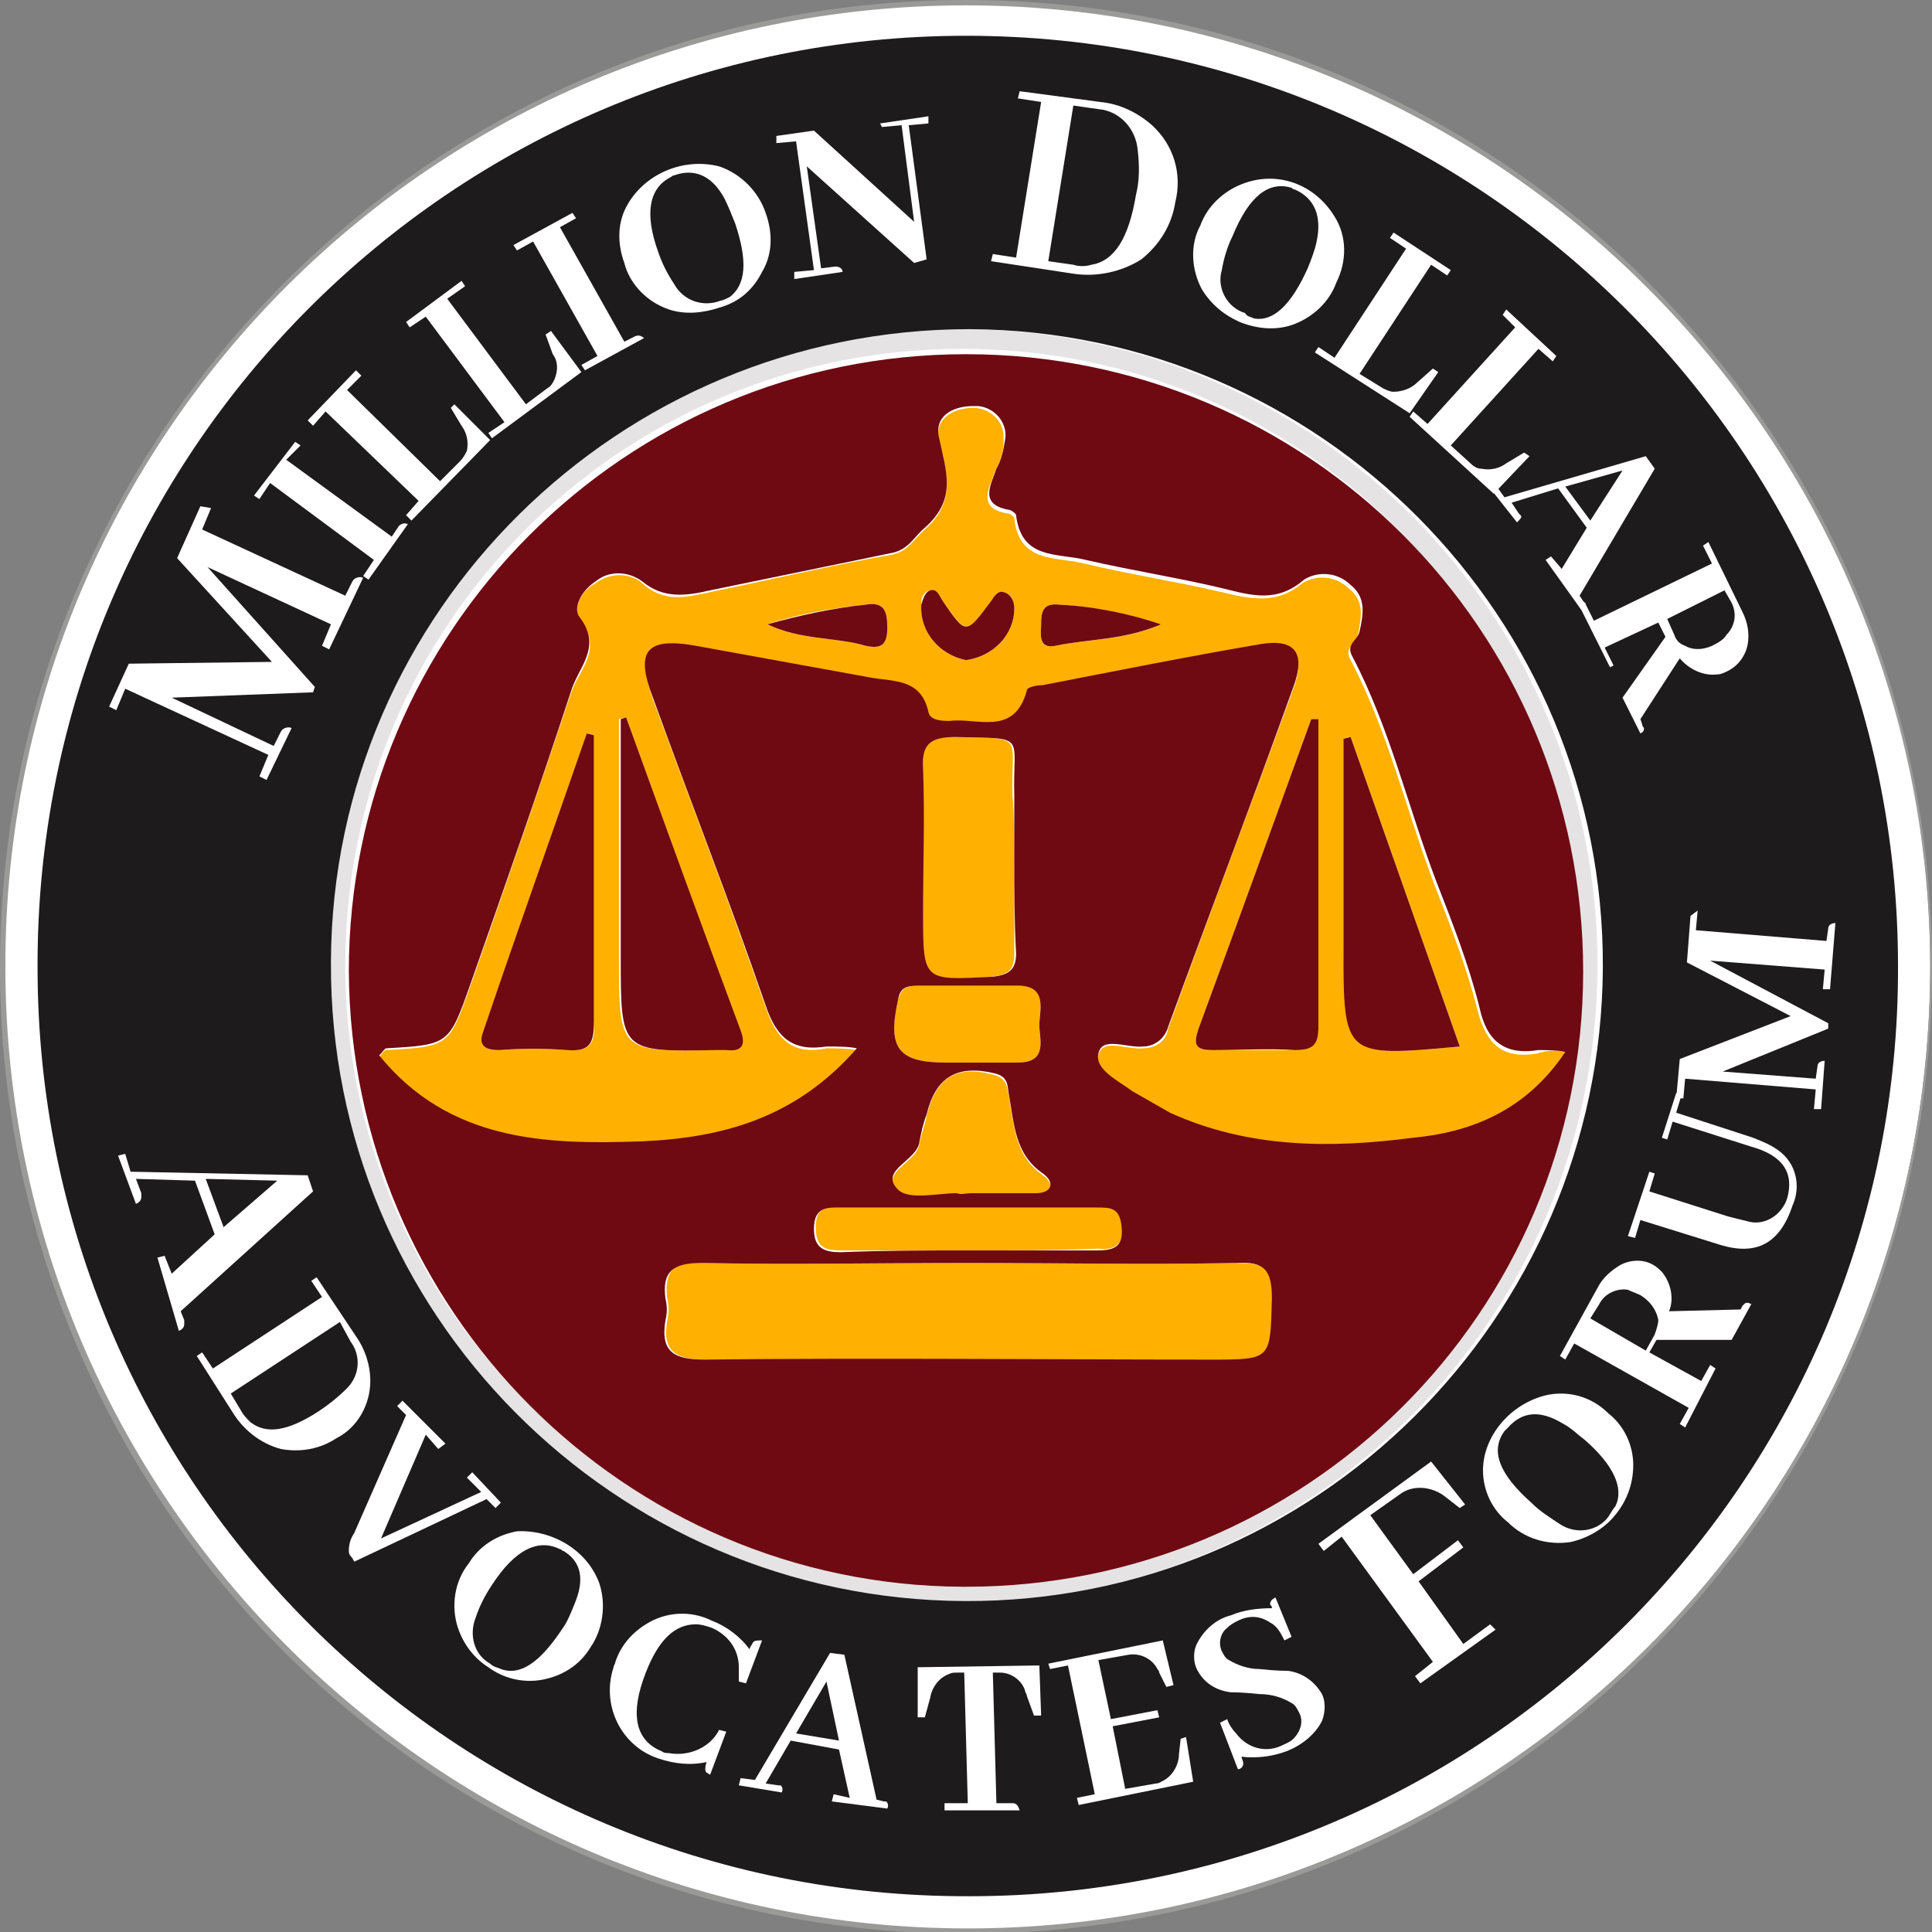 <?xml version="1.0" encoding="utf-8"?>
<!-- Generator: Adobe Illustrator 27.6.1, SVG Export Plug-In . SVG Version: 6.00 Build 0)  -->
<svg version="1.1" id="aw_02" xmlns="http://www.w3.org/2000/svg" xmlns:xlink="http://www.w3.org/1999/xlink" x="0px" y="0px"
	 width="108px" height="108px" viewBox="0 0 108 108" enable-background="new 0 0 108 108" xml:space="preserve">
<rect x="0" y="0" width="108" height="108" fill="#808080" stroke="none"/>
<g>
	<defs>
		<rect id="SVGID_1_" width="108" height="108"/>
	</defs>
	<clipPath id="SVGID_00000161623371673593728940000017025844082740073098_">
		<use xlink:href="#SVGID_1_"  overflow="visible"/>
	</clipPath>
	<g id="Group_471" clip-path="url(#SVGID_00000161623371673593728940000017025844082740073098_)">
		<path id="Path_1591" fill="#FFFFFF" d="M107.9,54c0,29.8-24.1,53.9-53.9,53.9S0.1,83.8,0.1,54C0.1,24.3,24.3,0.1,54,0.1
			C83.8,0.1,107.9,24.3,107.9,54"/>
		<path id="Path_1592" fill="#9A9A99" d="M54,108.1c-29.8,0-54-24.2-54-54S24.2,0,54,0s54,24.2,54,54
			C108.1,83.9,83.9,108.1,54,108.1 M54,0.3C24.3,0.3,0.3,24.3,0.3,54s24.1,53.8,53.8,53.8s53.8-24.1,53.8-53.8l0,0
			C107.8,24.4,83.7,0.3,54,0.3"/>
		<path id="Path_1593" fill="#E5E3E3" d="M89.3,54.1c-0.1,19.7-16,35.5-35.7,35.5c-19.7-0.1-35.5-16-35.5-35.7s16-35.5,35.7-35.5
			c0,0,0,0,0.1,0C73.5,18.5,89.4,34.4,89.3,54.1C89.3,54,89.3,54.1,89.3,54.1 M19.3,54c0,19,15.5,34.5,34.5,34.4
			c19,0,34.5-15.5,34.4-34.5c0-19-15.4-34.4-34.4-34.4C34.7,19.5,19.3,34.9,19.3,54C19.3,54,19.3,54,19.3,54"/>
		<path id="Path_1594" fill="#FFB000" d="M87.5,58.8c-2.2,3.3-5.3,4.5-8.5,4.9c-4.6,0.7-9.2,0.6-13.6-1.4c-0.7-0.3-1.4-0.7-2.1-1.2
			c-0.8-0.6-2.1-1.2-1.9-2.1c0.2-1,1.6-0.3,2.5-0.4c0.7,0,1.3-0.4,1.4-1.1c2.3-6.4,4.7-12.7,7-19c0.7-1.9,0.1-2.7-1.8-2.4
			c-4.1,0.7-8.2,1.5-12.2,2.3c-0.3,0.1-0.9,0.1-0.9,0.3c-0.7,2.6-2.7,1.5-4.3,1.7c-0.5,0.1-1.1,0.1-1.2-0.5
			c-0.4-1.8-1.9-1.6-3.1-1.9c-3.3-0.6-6.6-1.3-9.9-1.8c-2.7-0.5-3.3,0.3-2.4,2.9c2.1,5.7,4.3,11.4,6.3,17.2c0.6,1.8,1.5,2.7,3.4,2.3
			c0.6,0,1.1,0,1.7,0.1c-3.4,3.9-7.5,5-12,5.2c-5.5,0.2-10.8,0-14.7-4.8c0.2-0.3,0.3-0.4,0.4-0.4c3.5-0.2,3.5-0.2,4.7-3.6
			c1.9-5.4,3.8-10.9,5.6-16.3c0.4-1.3,1.9-2.5,0.5-4.2c-0.4-0.6,0.1-1.6,0.9-2c0.8-0.6,1.9-0.6,2.6,0c1.2,1.1,2.4,0.8,3.8,0.5
			c3.4-0.7,6.8-1.5,10.2-2.1c0.9-0.2,1.2-0.9,1.8-1.4c1.8-1.6,1.2-3.2,0.8-5c-0.3-1.1,0.7-1.8,1.9-1.8c0.9,0,1.7,0.7,1.7,1.6
			c0,0.1,0,0.2,0,0.3c0,0.6-0.2,1.2-0.5,1.7c-0.3,0.9-1,2,0.7,2.3c0.2,0,0.4,0.2,0.4,0.3c0.3,2.5,2.3,2.1,3.9,2.5
			c2.5,0.6,5.1,1,7.7,1.6c1.6,0.4,3.1,0.7,4.5-0.5c0.8-0.5,1.9-0.4,2.6,0.3c0.9,0.7,0.7,1.6,0.5,2.6c-0.1,0.5-0.8,0.7-0.4,1.4
			c2.1,4,3.1,8.4,4.7,12.6c0.9,2.3,1.8,4.6,2.4,7c0.5,1.9,1.4,2.7,3.3,2.4C86.5,58.7,87,58.7,87.5,58.8 M35,40.1l-0.4,0.1v13.3
			c0,5.3,0,5.3,5.3,5.2c0.2,0,0.4,0,0.6,0c0.9,0.1,1.1-0.3,0.8-1.1C39.2,51.8,37.1,46,35,40.1 M73.7,40.2l-0.4,0
			C71.2,46,69.1,51.8,67,57.5c-0.3,0.9-0.2,1.2,0.8,1.2c1.5,0,3.1,0,4.6,0c0.9,0,1.3-0.3,1.3-1.3C73.7,51.7,73.7,46,73.7,40.2
			 M33.2,41.1l-0.4-0.1c-1.9,5.6-3.9,11.2-5.8,16.7c-0.3,0.8,0.2,1,0.9,1c1.3-0.1,2.5-0.1,3.8,0c1.3,0.1,1.6-0.4,1.5-1.6
			C33.2,51.7,33.2,46.4,33.2,41.1 M81.6,58.5l-6.1-17.3l-0.4,0.1V53C75.2,59.1,75.2,59.1,81.6,58.5 M54,36.9
			c1.5-0.2,2.7-1.4,2.7-2.9c0-0.4-0.2-0.8-0.6-0.9c-0.4-0.1-0.5,0.3-0.7,0.5c-1.3,1.9-1.4,1.9-2.7,0C52.5,33.3,52.4,33,52,33
			c-0.4,0.1-0.5,0.4-0.5,0.8C51.4,35.3,52.5,36.6,54,36.9 M64.9,34.9c-1.9-0.6-3.8-1-5.7-1.1c-0.9-0.1-1,0.4-1,1.1
			c0,0.6-0.2,1.4,0.8,1.2C60.9,35.7,62.9,35.8,64.9,34.9 M42.9,34.9c1.9,0.9,3.8,0.7,5.5,1.2c0.9,0.2,1.2-0.1,1.2-1
			c0-0.8-0.1-1.5-1.2-1.3C46.5,34,44.7,34.3,42.9,34.9"/>
		<path id="Path_1595" fill="#FFB000" d="M56.7,47.9c0,1.8,0,3.6,0,5.4c0,0.9-0.3,1.2-1.3,1.3c-3.9,0.3-3.9,0.3-3.9-3.6
			c0-2.7,0.1-5.4,0-8c-0.1-1.4,0.4-1.9,1.8-1.8c4.1,0.1,3.2-0.2,3.3,3.3C56.7,45.6,56.7,46.7,56.7,47.9"/>
		<path id="Path_1596" fill="#FFB000" d="M54.1,69.9c-2.3,0-4.7,0-7,0c-0.9,0-1.5-0.1-1.5-1.3c0-1.2,0.7-1.2,1.6-1.2
			c4.7,0,9.5,0,14.2,0c0.8,0,1.4,0,1.4,1.1s-0.5,1.4-1.4,1.3C58.9,69.9,56.5,69.9,54.1,69.9"/>
		<path id="Path_1597" fill="#FFB000" d="M54.1,70.6c5,0,10.1,0.1,15.1,0c1.6,0,2.1,0.4,2,2c-0.1,3.4,0,3.4-3.4,3.4
			c-9.4,0-18.9,0-28.3,0c-1.7,0-2.5-0.4-2.2-2.2c0.1-0.4,0.1-0.8,0-1.2c-0.2-1.6,0.4-2.1,2-2C44.2,70.7,49.2,70.6,54.1,70.6"/>
		<path id="Path_1598" fill="#FFB000" d="M54.3,66.8c-0.3,0-0.5,0-0.8,0c-1.1,0-2.7,0.4-3.3-0.2c-1.1-1.1,1.1-1.6,1.2-2.7
			c0.1-0.5,0.3-1,0.4-1.5c0.5-2.2,1.7-2.9,3.8-2.3c0.7,0.2,0.7,0.7,0.8,1.2c0.3,1.6,0.3,3.3,1.9,4.4c0.7,0.5,0.5,1.1-0.4,1.1
			C56.7,66.8,55.5,66.7,54.3,66.8L54.3,66.8z"/>
		<path id="Path_1599" fill="#FFB000" d="M54.1,59.4h-1.2c-2.7,0-3.3-0.8-2.7-3.5c0.2-0.7,0.5-0.8,1.1-0.8c1.9,0,3.7,0,5.6,0
			c1.7,0,1.2,1.3,1.2,2.2s0.5,2.2-1.2,2.1C56,59.4,55.1,59.4,54.1,59.4"/>
		<path id="Path_1600" fill="#6F0912" d="M19.5,54.3c0-19,15.4-34.5,34.5-34.5s34.5,15.4,34.5,34.5S73,88.7,54,88.7
			c-0.1,0-0.1,0-0.2,0C34.9,88.6,19.6,73.2,19.5,54.3 M87.5,58.8c-0.5-0.1-1-0.1-1.5-0.1c-1.9,0.3-2.9-0.5-3.3-2.4
			c-0.6-2.4-1.5-4.7-2.4-7c-1.6-4.2-2.6-8.6-4.7-12.6c-0.4-0.7,0.3-0.9,0.4-1.4c0.2-0.9,0.4-1.9-0.5-2.6c-0.7-0.7-1.8-0.8-2.6-0.3
			c-1.5,1.3-2.9,0.9-4.5,0.5c-2.5-0.6-5.1-1-7.7-1.6c-1.6-0.4-3.6,0-3.9-2.5c0-0.1-0.3-0.3-0.4-0.3c-1.7-0.3-1-1.4-0.7-2.3
			c0.3-0.5,0.4-1.1,0.5-1.7c0.1-0.9-0.6-1.7-1.5-1.8c-0.1,0-0.2,0-0.3,0c-1.2,0-2.2,0.6-1.9,1.8c0.4,1.9,1,3.4-0.8,5
			c-0.6,0.5-0.9,1.2-1.8,1.4c-3.4,0.7-6.8,1.4-10.2,2.1c-1.3,0.3-2.6,0.5-3.8-0.5c-0.8-0.6-1.9-0.6-2.6,0c-0.8,0.5-1.3,1.5-0.9,2
			c1.3,1.7-0.1,2.8-0.5,4.2c-1.8,5.5-3.7,10.9-5.6,16.3c-1.2,3.4-1.2,3.4-4.7,3.6c-0.1,0-0.2,0.2-0.4,0.4c3.9,4.8,9.3,5,14.7,4.8
			c4.5-0.2,8.6-1.3,12-5.2c-0.5-0.1-1.1-0.1-1.7-0.1c-1.9,0.3-2.8-0.5-3.4-2.3c-2-5.8-4.2-11.4-6.3-17.2c-1-2.6-0.4-3.4,2.4-2.9
			c3.3,0.6,6.6,1.2,9.9,1.8c1.3,0.2,2.7,0.1,3.1,1.9c0.1,0.5,0.8,0.5,1.2,0.5c1.5-0.2,3.6,0.9,4.3-1.7c0-0.2,0.6-0.3,0.9-0.3
			c4.1-0.8,8.1-1.6,12.2-2.3c1.9-0.3,2.5,0.5,1.8,2.4c-2.3,6.4-4.7,12.7-7,19c-0.2,0.7-0.8,1.1-1.4,1.1c-0.9,0.1-2.3-0.6-2.5,0.4
			c-0.2,0.9,1.1,1.5,1.9,2.1c0.7,0.4,1.4,0.8,2.1,1.2c4.4,2,9,2,13.6,1.4C82.2,63.3,85.3,62.1,87.5,58.8 M54.1,70.6
			c-5,0-9.9,0.1-14.9,0c-1.6,0-2.2,0.5-2,2c0.1,0.4,0.1,0.8,0,1.2c-0.3,1.8,0.5,2.2,2.2,2.2c9.4-0.1,18.9,0,28.3,0
			c3.4,0,3.3,0,3.4-3.4c0-1.6-0.4-2.1-2-2C64.2,70.7,59.1,70.6,54.1,70.6 M56.7,47.9c0-1.1,0-2.3,0-3.4c-0.1-3.5,0.8-3.2-3.3-3.3
			c-1.4,0-1.9,0.4-1.8,1.8c0.1,2.7,0,5.3,0,8c0,3.9,0,3.8,3.9,3.6c0.9-0.1,1.3-0.4,1.3-1.3C56.7,51.5,56.7,49.7,56.7,47.9
			 M54.1,69.9c2.4,0,4.8,0,7.2,0c1,0,1.5-0.2,1.4-1.3s-0.6-1.1-1.4-1.1c-4.7,0-9.5,0-14.2,0c-0.8,0-1.6-0.1-1.6,1.2
			c0,1.1,0.6,1.3,1.5,1.3C49.4,69.9,51.8,69.9,54.1,69.9 M54.3,66.7L54.3,66.7c1.2,0,2.4,0,3.6,0c0.9,0,1.1-0.6,0.4-1.1
			c-1.6-1.1-1.6-2.8-1.9-4.4c-0.1-0.5,0-1-0.8-1.2c-2.1-0.5-3.3,0.2-3.8,2.3c-0.2,0.5-0.3,1-0.4,1.5c-0.1,1.1-2.3,1.6-1.2,2.7
			c0.6,0.6,2.2,0.2,3.3,0.2C53.7,66.8,54,66.7,54.3,66.7 M54.1,59.4c0.9,0,1.9,0,2.8,0c1.7,0,1.2-1.3,1.2-2.1s0.5-2.2-1.2-2.2
			c-1.9,0-3.7,0-5.6,0c-0.6,0-1,0.1-1.1,0.8c-0.6,2.7,0,3.5,2.7,3.5C53.3,59.4,53.7,59.4,54.1,59.4"/>
		<path id="Path_1601" fill="#6F0912" d="M35,40.1c2.1,5.8,4.2,11.6,6.4,17.5c0.3,0.8,0.1,1.2-0.8,1.1c-0.2,0-0.4,0-0.6,0
			c-5.3,0.1-5.3,0.1-5.3-5.2V40.2L35,40.1"/>
		<path id="Path_1602" fill="#6F0912" d="M73.7,40.2c0,5.7,0,11.5,0,17.2c0,1-0.3,1.3-1.3,1.3c-1.5-0.1-3.1,0-4.6,0
			c-1,0-1.1-0.3-0.8-1.2c2.1-5.7,4.2-11.5,6.3-17.3L73.7,40.2"/>
		<path id="Path_1603" fill="#6F0912" d="M33.2,41.1c0,5.3,0,10.7,0,16c0,1.2-0.2,1.7-1.5,1.6c-1.3-0.1-2.5-0.1-3.8,0
			c-0.7,0-1.2-0.2-0.9-1c1.9-5.6,3.9-11.2,5.8-16.7L33.2,41.1"/>
		<path id="Path_1604" fill="#6F0912" d="M81.6,58.5c-6.5,0.6-6.5,0.6-6.5-5.6V41.3l0.4-0.1L81.6,58.5"/>
		<path id="Path_1605" fill="#6F0912" d="M54,36.9c-1.5-0.3-2.6-1.6-2.5-3.1c0.1-0.3,0.2-0.7,0.5-0.8c0.4-0.1,0.5,0.3,0.7,0.6
			c1.3,1.9,1.3,1.9,2.7,0c0.2-0.3,0.4-0.6,0.7-0.5c0.4,0.1,0.6,0.5,0.6,0.9C56.7,35.5,55.5,36.7,54,36.9"/>
		<path id="Path_1606" fill="#6F0912" d="M64.9,34.9c-2.1,0.9-4,0.8-5.9,1.2c-1,0.2-0.8-0.7-0.8-1.2c0-0.7,0.1-1.2,1-1.1
			C61.2,33.9,63.1,34.3,64.9,34.9"/>
		<path id="Path_1607" fill="#6F0912" d="M42.9,34.9c1.8-0.5,3.6-0.9,5.5-1.1c1.1-0.2,1.2,0.5,1.2,1.3c0,0.9-0.3,1.2-1.2,1
			C46.7,35.6,44.8,35.8,42.9,34.9"/>
		<path id="Path_1608" fill="#1D1B1B" d="M54,2c-28.7,0-52,23.3-51.9,52.1c0,28.7,23.3,52,52.1,51.9c28.7,0,52-23.3,51.9-52
			C106.1,25.3,82.8,2,54,2C54.1,2,54.1,2,54,2 M54.2,18.4c19.6,0.1,35.5,16.1,35.4,35.7c-0.1,19.6-16.1,35.5-35.7,35.4
			c-19.6-0.1-35.5-16.1-35.4-35.7c0,0,0-0.1,0-0.1C18.6,34.2,34.6,18.4,54.2,18.4"/>
		<path id="Path_1609" fill="#FFFFFF" d="M11.8,28.4l-0.5,1.2l8,3.7l0.4-0.8c0.1-0.2,0.4-0.3,0.6-0.2l-1.9,4l-0.4-0.2l0.5-1.2
			l-6.9-3.2l6,6.7l-0.1,0.3L9.6,39l5.7,2.7l0.4-0.8c0.1-0.2,0.4-0.3,0.6-0.2l-1.4,2.9l-0.4-0.2l0.5-1.2l-8-3.7l-0.5,1.2l-0.4-0.2
			l1.1-2.4l8-0.1l-5.3-5.8l1.3-2.9L11.8,28.4z"/>
		<path id="Path_1610" fill="#FFFFFF" d="M20.6,32.4l-0.3-0.2l0.6-0.9L15.1,27l-0.6,0.9l-0.3-0.2l2.3-3l0.3,0.2L16,25.7l5.9,4.3
			l0.4-0.6c0.1-0.1,0.3-0.2,0.5-0.1L20.6,32.4z"/>
		<path id="Path_1611" fill="#FFFFFF" d="M23,29.1l-0.3-0.3l0.7-0.8L18.2,23l-0.7,0.8l-0.3-0.3l2.7-2.8l0.3,0.3l-0.8,0.8l5.2,5.1
			l1.1-1.1c0.2-0.2,0.3-0.4,0.4-0.6c0.1-0.5,0-1-0.3-1.4l-0.6-1l0.2-0.2l2,2L23,29.1z"/>
		<path id="Path_1612" fill="#FFFFFF" d="M27.5,24.5l-0.2-0.3l0.9-0.6l-4.4-5.9l-0.9,0.6l-0.2-0.3l3.1-2.3l0.2,0.3L25,16.7l4.4,5.9
			l1.2-0.9c0.2-0.1,0.3-0.3,0.4-0.5c0.2-0.5,0.2-1-0.1-1.4l-0.4-1.1l0.3-0.2l1.7,2.3L27.5,24.5z"/>
		<path id="Path_1613" fill="#FFFFFF" d="M32.7,20.7l-0.2-0.3l0.9-0.5l-3.6-6.4L28.9,14l-0.2-0.3l3.3-1.8l0.2,0.3l-0.9,0.5l3.6,6.4
			l0.6-0.3c0.2-0.1,0.4,0,0.5,0.1L32.7,20.7z"/>
		<path id="Path_1614" fill="#FFFFFF" d="M40.2,9.3c1.2,0.4,2.2,1.4,2.6,2.6c0.4,1.1,0.4,2.3-0.2,3.3c-0.5,1-1.3,1.7-2.4,2
			c-0.9,0.3-1.9,0.4-2.8,0.1c-1.2-0.4-2.2-1.4-2.5-2.6c-0.4-1.1-0.4-2.3,0.2-3.3C36.1,9.7,38.2,8.8,40.2,9.3 M40.8,16.6
			c0.9-0.7,1-2,0.3-4.1c-0.2-0.5-0.4-1-0.6-1.4c-0.7-1.3-1.7-1.7-2.8-1.3c-0.1,0-0.2,0.1-0.2,0.1c-1.2,0.6-1.5,2-0.7,4.2
			c0.2,0.6,0.5,1.2,0.9,1.8c0.5,0.9,1.6,1.3,2.6,0.9C40.4,16.8,40.6,16.7,40.8,16.6"/>
		<path id="Path_1615" fill="#FFFFFF" d="M49.2,6.9l2.7-0.4l0,0.4L50.8,7l1,7.5l-0.7,0.2l-6-5.4l0.8,5.7l0.8-0.1
			c0.2,0,0.4,0.1,0.4,0.3l-2.7,0.4l0-0.4l1.1-0.1l-1-7.2L43.4,8l0-0.4l2.1-0.3l5.6,5.1l-0.7-5.4l-1.1,0.1L49.2,6.9z"/>
		<path id="Path_1616" fill="#FFFFFF" d="M61.5,5.7c1.1,0.1,2.1,0.6,2.9,1.3c1.2,1.1,1.7,2.7,1.3,4.3c-0.2,1.3-0.9,2.4-1.9,3.2
			c-1.1,0.7-2.5,1-3.8,0.8l-4.6-0.7l0.1-0.4l1.3,0.2l1.4-8.7l-1.3-0.2l0.1-0.4L61.5,5.7z M60,5.9l-1.4,8.7l1.4,0.2
			c0.3,0.1,0.7,0.1,1,0c1.3-0.2,2.1-1.5,2.5-3.9c0.2-0.8,0.2-1.6,0.1-2.5c-0.1-1.2-1-2.2-2.2-2.3L60,5.9z"/>
		<path id="Path_1617" fill="#FFFFFF" d="M74.6,12.1c0.7,1.1,0.7,2.5,0.1,3.7c-0.4,1.1-1.3,1.9-2.3,2.3c-1,0.4-2.1,0.3-3.1-0.1
			c-0.9-0.4-1.6-1-2.1-1.8c-0.6-1.1-0.7-2.5-0.1-3.6c0.4-1.1,1.3-1.9,2.3-2.3C71.4,9.5,73.5,10.3,74.6,12.1 M70.1,17.8
			c1.1,0.2,2.1-0.8,3-2.8c0.2-0.5,0.4-1,0.5-1.5c0.3-1.4-0.1-2.4-1.2-2.9c-0.1,0-0.2-0.1-0.2-0.1c-1.3-0.4-2.4,0.5-3.3,2.7
			c-0.3,0.6-0.5,1.3-0.6,1.9c-0.3,1,0.3,2.1,1.3,2.4C69.7,17.7,69.9,17.7,70.1,17.8"/>
		<path id="Path_1618" fill="#FFFFFF" d="M73.5,19.7l0.2-0.3l0.9,0.6l4-6.1l-0.9-0.6l0.2-0.3l3.2,2.1l-0.2,0.3L80,14.8l-4,6.1
			l1.3,0.8c0.2,0.1,0.4,0.2,0.6,0.2c0.5,0,1-0.2,1.3-0.5l0.9-0.8l0.3,0.2l-1.6,2.3L73.5,19.7z"/>
		<path id="Path_1619" fill="#FFFFFF" d="M78.8,23.3l0.2-0.3l0.8,0.7l4.9-5.4L84,17.6l0.2-0.3l2.8,2.6l-0.2,0.3L86,19.5l-4.9,5.4
			l1.1,1c0.2,0.2,0.4,0.3,0.6,0.3c0.5,0.1,1,0,1.4-0.3l1-0.6l0.3,0.2l-2,2.1L78.8,23.3z"/>
		<path id="Path_1620" fill="#FFFFFF" d="M86.4,31.3l0.3-0.2l0.6,0.7l1.4-2.3l-1.6-2.2l-2.6,0.8l0.4,0.6c0,0,0.1,0.1,0.1,0.1
			c0.1,0.1,0,0.2-0.2,0.4l-1.5-1.9l0.3-0.2l0.5,0.7l7.9-2.3l0.5,0.7l-4.2,7.1l0.2,0.3c0,0,0.1,0.1,0.1,0.1c0.1,0.1,0,0.2-0.2,0.4
			L86.4,31.3z M90.7,26.3l-3.2,0.9l1.4,1.9L90.7,26.3z"/>
		<path id="Path_1621" fill="#FFFFFF" d="M88.3,33.9l0.3-0.2l0.5,1l6.6-3.2l-0.5-1l0.3-0.2l1.9,3.9c0.3,0.6,0.4,1.2,0.3,1.8
			c-0.1,0.6-0.5,1.2-1.1,1.5c-0.2,0.1-0.4,0.2-0.6,0.2c-0.8,0.1-1.6-0.3-2.1-0.9l-2.2,3.4l0.1,0.3c0,0,0,0.1,0.1,0.2
			c0,0.1,0,0.2-0.2,0.3l-1-2l2.4-3.4l-0.4-0.8l-3,1.4l0.5,1L90,37.3L88.3,33.9z M96.4,33l-3.2,1.6l0.4,0.9c0.1,0.3,0.3,0.5,0.6,0.6
			c0.5,0.3,1.2,0.2,1.7-0.1c0.2-0.1,0.5-0.3,0.6-0.5c0.5-0.5,0.6-1.2,0.3-1.8L96.4,33z"/>
		<path id="Path_1622" fill="#FFFFFF" d="M8.8,70.3l0.4-0.1l0.4,1L12,69L10.9,66l-3.3-0.1l0.3,0.8c0,0.1,0,0.1,0,0.2
			c0,0.2-0.1,0.3-0.3,0.4l-1-2.7l0.4-0.1l0.3,1l9.9,0.2l0.3,0.9l-7.4,6.7l0.2,0.5c0,0.1,0,0.1,0,0.2c0,0.2-0.1,0.3-0.3,0.4L8.8,70.3
			z M15.5,66l-4-0.1l1,2.7L15.5,66z"/>
		<path id="Path_1623" fill="#FFFFFF" d="M19.9,74.7c0.5,0.7,0.8,1.6,0.8,2.5c0,1.3-0.7,2.6-1.9,3.2c-0.9,0.6-2,0.8-3.1,0.6
			c-1.1-0.3-2-1-2.6-1.9l-2.1-3.3l0.3-0.2l0.6,0.9l6.1-4l-0.6-0.9l0.3-0.2L19.9,74.7z M19,73.9l-6.1,4l0.6,1
			c0.1,0.2,0.3,0.4,0.5,0.6c0.9,0.7,2.1,0.5,3.8-0.6c0.6-0.4,1.1-0.8,1.6-1.3c0.7-0.7,0.8-1.8,0.2-2.6L19,73.9z"/>
		<path id="Path_1624" fill="#FFFFFF" d="M19.7,87.1c-0.1-0.1-0.2-0.2-0.2-0.4c0-0.4,0.1-0.7,0.3-1l2.9-6.6l-0.5-0.5l0.3-0.3
			l2.4,2.4L24.5,81l-0.7-0.8l-2.5,5.8l5.6-2.6l-0.8-0.8l0.3-0.3L28,84l-0.3,0.3l-0.5-0.5l-7.4,3.5L19.7,87.1z"/>
		<path id="Path_1625" fill="#FFFFFF" d="M33.5,88.5c0.4,1.2,0.2,2.6-0.5,3.6c-0.6,1-1.6,1.6-2.7,1.8c-1.1,0.2-2.2-0.1-3-0.7
			c-0.8-0.5-1.4-1.3-1.7-2.2c-0.4-1.2-0.2-2.6,0.6-3.6c0.6-1,1.6-1.6,2.7-1.8C30.8,85.5,32.8,86.6,33.5,88.5 M28,93.3
			c1.1,0.4,2.2-0.4,3.4-2.2c0.3-0.4,0.5-0.9,0.7-1.4c0.6-1.4,0.4-2.4-0.6-3c-0.1,0-0.1-0.1-0.2-0.1c-1.2-0.6-2.5,0-3.8,2
			c-0.4,0.6-0.7,1.2-0.9,1.8c-0.4,1-0.1,2.1,0.8,2.6C27.6,93.2,27.8,93.2,28,93.3"/>
		<path id="Path_1626" fill="#FFFFFF" d="M36.8,98.3c-2.1-0.7-3.2-3-2.5-5.1c0-0.1,0.1-0.2,0.1-0.3c0.3-0.9,0.9-1.6,1.7-2.1
			c1.1-0.7,2.5-0.8,3.7-0.2c0.8,0.3,1.6,0.9,2.1,1.6c0-0.1,0.1-0.2,0.2-0.4c0.1-0.1,0.2-0.1,0.5-0.1l-0.9,2.4L41.3,94
			c0-0.3,0-0.5,0-0.8c0-1-0.6-1.8-1.5-2.2c-0.3-0.1-0.6-0.2-0.9-0.2c-1.2,0-2.1,0.9-2.8,2.7c-0.9,2.3-0.6,3.8,0.9,4.4
			c0.1,0.1,0.3,0.1,0.4,0.1c1.1,0.2,2.3-0.3,2.8-1.3l0.4,0.1l-0.9,2.4c-0.1,0-0.1-0.1-0.2-0.1c-0.1-0.1-0.1-0.3,0-0.6
			C38.6,98.7,37.7,98.6,36.8,98.3"/>
		<path id="Path_1627" fill="#FFFFFF" d="M46.5,100.7l0.1-0.4l0.9,0.2l-0.6-2.7l-2.7-0.5l-1.4,2.4l0.7,0.1c0,0,0.1,0,0.1,0
			c0.1,0,0.2,0.2,0.1,0.4l-2.4-0.4l0.1-0.4l0.8,0.1l4.2-7.1l0.8,0.1l1.8,8.1l0.4,0.1c0,0,0.1,0,0.1,0c0.1,0,0.2,0.2,0.1,0.4
			L46.5,100.7z M46.2,94l-1.7,2.9l2.4,0.4L46.2,94z"/>
		<path id="Path_1628" fill="#FFFFFF" d="M52.8,101.2l0-0.4l1.3,0l-0.2-7.3l-0.4,0c-0.2,0-0.3,0-0.5,0.1c-0.5,0.2-0.9,0.7-1,1.3
			L51.7,96l-0.4,0l0-2.8l6.8-0.1l0.1,2.8l-0.4,0l-0.4-1.1c0-0.1-0.1-0.2-0.1-0.3c-0.2-0.6-0.8-1-1.4-1l-0.4,0l0.2,7.3l0.9,0
			c0.2,0,0.3,0.1,0.4,0.4L52.8,101.2z"/>
		<path id="Path_1629" fill="#FFFFFF" d="M65.2,94.3l-0.4-0.8c0-0.1-0.1-0.2-0.1-0.2c-0.3-0.6-1-0.9-1.6-0.8l-1.7,0.3l0.7,3.3
			l2.6-0.5l0.1,0.4l-2.6,0.5l0.7,3.5l1.7-0.3c0.2,0,0.3-0.1,0.5-0.2c0.5-0.3,0.8-0.9,0.8-1.4l0.1-0.9l0.3-0.1l0.4,2.5l-6.4,1.3
			l-0.1-0.4l1-0.2l-1.5-7.2l-1,0.2L58.6,93l6.4-1.3l0.6,2.5L65.2,94.3z"/>
		<path id="Path_1630" fill="#FFFFFF" d="M73.9,96.2c-0.4,0.8-1.2,1.4-2,1.7c-0.8,0.3-1.7,0.4-2.5,0.3c0,0.1,0.1,0.2,0.1,0.4
			c0,0.1-0.1,0.3-0.3,0.3l-1-2.6l0.4-0.2c0.1,0.3,0.3,0.6,0.5,0.8c0.6,0.8,1.6,1.1,2.5,0.7c0.2-0.1,0.5-0.2,0.7-0.4
			c0.4-0.4,0.6-1,0.3-1.5c-0.1-0.2-0.2-0.4-0.4-0.5c-0.5-0.3-1.1-0.5-1.8-0.5c-0.9-0.1-1.5-0.1-1.6-0.1c-0.8-0.1-1.5-0.5-1.9-1.3
			c-0.2-0.4-0.2-1,0-1.4c0.4-0.8,1.1-1.4,1.9-1.6c0.7-0.3,1.5-0.4,2.3-0.4c0-0.1,0-0.1-0.1-0.2c0-0.2,0.1-0.3,0.3-0.4l0.9,2.2
			l-0.4,0.2c-0.2-0.4-0.4-0.8-0.8-1c-0.6-0.4-1.2-0.4-1.8-0.1c-0.2,0.1-0.4,0.2-0.6,0.4c-0.4,0.3-0.5,0.9-0.3,1.3
			c0.1,0.2,0.2,0.4,0.4,0.5c0.5,0.3,1.1,0.5,1.7,0.5c0.9,0.1,1.5,0.1,1.6,0.1c0.8,0.1,1.5,0.6,1.9,1.3
			C74.1,95.1,74.1,95.7,73.9,96.2"/>
		<path id="Path_1631" fill="#FFFFFF" d="M79.4,94.1l-0.3-0.4l1-0.8L75,85.9l-1,0.8l-0.3-0.4l6.3-4.6l1.9,2.4l-0.3,0.2l-0.9-0.7
			c0,0,0,0,0,0C80,83.1,79,83,78.3,83.5l-1.7,1.2L79,88l2.5-1.9l0.3,0.4l-2.5,1.9l2.5,3.5l1.5-1.1l0.3,0.3L79.4,94.1z"/>
		<path id="Path_1632" fill="#FFFFFF" d="M86.4,78c1.3-0.3,2.6,0.1,3.5,1c0.9,0.7,1.4,1.8,1.4,2.9c0,1.1-0.4,2.1-1.1,2.9
			c-0.6,0.7-1.5,1.2-2.4,1.4c-1.3,0.2-2.6-0.2-3.5-1.1c-0.9-0.7-1.4-1.8-1.4-2.9C82.9,80.3,84.4,78.5,86.4,78 M90.3,84.2
			c0.5-1-0.1-2.3-1.7-3.7c-0.4-0.3-0.8-0.7-1.2-0.9c-1.3-0.8-2.3-0.7-3.1,0.2c-0.1,0.1-0.1,0.1-0.2,0.2c-0.8,1.1-0.3,2.4,1.5,4
			c0.5,0.5,1,0.8,1.6,1.2c0.9,0.6,2.1,0.4,2.7-0.4C90.1,84.5,90.2,84.3,90.3,84.2"/>
		<path id="Path_1633" fill="#FFFFFF" d="M94.2,79.8l-0.3-0.2l0.5-0.9l-6.4-3.6l-0.5,0.9l-0.3-0.2l2.1-3.8c0.3-0.6,0.8-1,1.3-1.3
			c0.6-0.3,1.3-0.3,1.8,0c0.2,0.1,0.4,0.3,0.5,0.4c0.5,0.6,0.7,1.5,0.4,2.2l4-0.1l0.1-0.2c0,0,0.1-0.1,0.1-0.1
			c0.1-0.1,0.2-0.1,0.4,0l-1.1,2l-4.2,0l-0.4,0.7l2.9,1.6l0.5-0.9l0.3,0.2L94.2,79.8z M88.9,73.7l3.1,1.8l0.5-0.9
			c0.1-0.3,0.2-0.6,0.2-0.8c-0.1-0.6-0.5-1.1-1-1.4c-0.2-0.1-0.5-0.2-0.7-0.3c-0.6-0.1-1.3,0.2-1.6,0.8L88.9,73.7z"/>
		<path id="Path_1634" fill="#FFFFFF" d="M91,69.1l1.2-3.6l0.3,0.1l-0.3,1l4.4,1.4c0.4,0.1,0.8,0.2,1.2,0.3c0.9,0.2,1.8-0.4,2.1-1.3
			c0.4-1.4-0.2-2.4-2-2.9l-4.4-1.4l-0.3,1l-0.3-0.1l0.8-2.5l0.3,0.1l-0.3,1l4.3,1.4c0.5,0.2,1,0.4,1.4,0.7c1,0.7,1.3,2,0.8,3.1
			c-0.7,2.1-2,2.8-4,2.2l-4.5-1.4l-0.3,1L91,69.1z"/>
		<path id="Path_1635" fill="#FFFFFF" d="M94.9,50.9l-0.1,1.1l7.3,0.6l0.1-0.7c0-0.2,0.2-0.3,0.4-0.3l-0.3,3.7l-0.4,0l0.1-1.1
			l-6.4-0.5l6.6,3.5l0,0.3l-5.9,2.4l5.2,0.4l0.1-0.7c0-0.2,0.2-0.3,0.4-0.3l-0.2,2.7l-0.4,0l0.1-1.1l-7.3-0.6l-0.1,1.1l-0.4,0
			l0.2-2.2l6.2-2.4l-5.8-3l0.2-2.6L94.9,50.9z"/>
	</g>
</g>
</svg>
